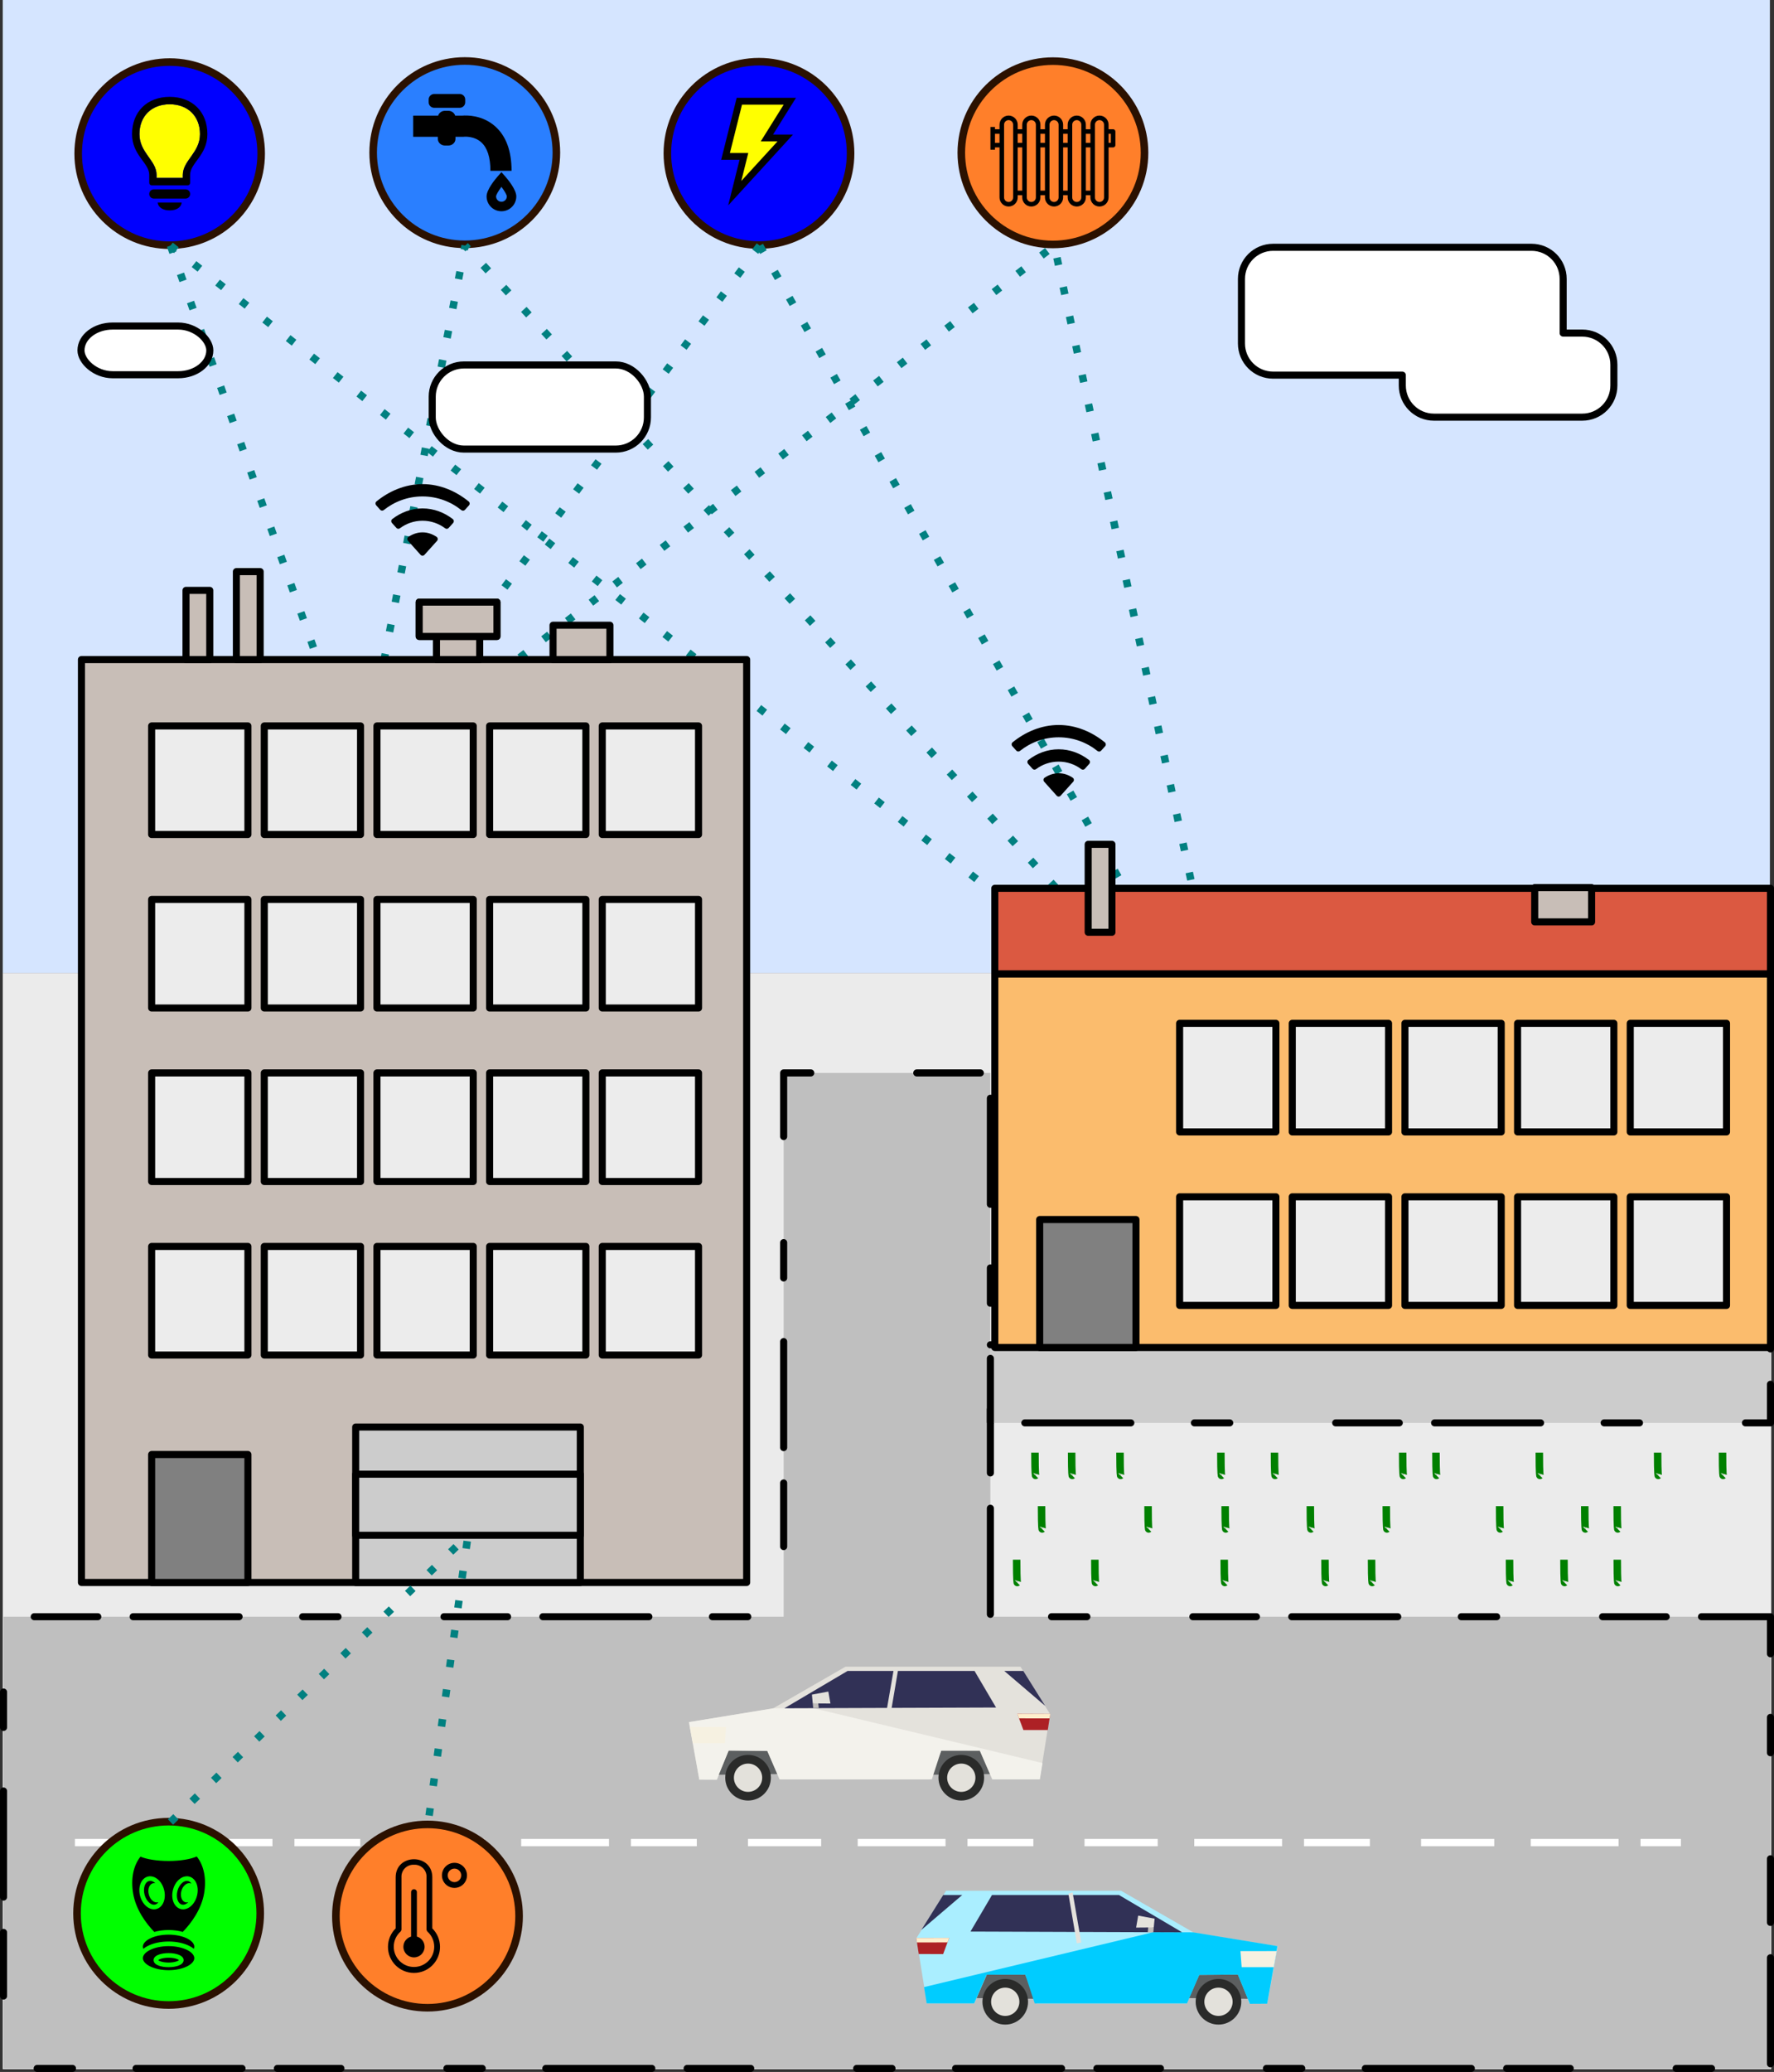 <?xml version="1.0" encoding="UTF-8" standalone="no"?>
<!-- Created with Inkscape (http://www.inkscape.org/) -->

<svg
   width="62.776mm"
   height="73.271mm"
   viewBox="0 0 62.776 73.271"
   version="1.1"
   id="svg5"
   xml:space="preserve"
   inkscape:version="1.2.2 (732a01da63, 2022-12-09)"
   sodipodi:docname="generalsmart.svg"
   xmlns:inkscape="http://www.inkscape.org/namespaces/inkscape"
   xmlns:sodipodi="http://sodipodi.sourceforge.net/DTD/sodipodi-0.dtd"
   xmlns:xlink="http://www.w3.org/1999/xlink"
   xmlns="http://www.w3.org/2000/svg"
   xmlns:svg="http://www.w3.org/2000/svg"><rect x="0" y="0" width="62.776" height="73.271" fill="#333333" stroke="none"/><sodipodi:namedview
     id="namedview7"
     pagecolor="#505050"
     bordercolor="#eeeeee"
     borderopacity="1"
     inkscape:showpageshadow="0"
     inkscape:pageopacity="0"
     inkscape:pagecheckerboard="0"
     inkscape:deskcolor="#505050"
     inkscape:document-units="mm"
     showgrid="false"
     showguides="false"
     inkscape:zoom="1.4408046"
     inkscape:cx="-60.382927"
     inkscape:cy="115.90746"
     inkscape:window-width="1920"
     inkscape:window-height="1017"
     inkscape:window-x="-8"
     inkscape:window-y="-8"
     inkscape:window-maximized="1"
     inkscape:current-layer="g52643"><sodipodi:guide
       position="289.933,893.273"
       orientation="0,-1"
       id="guide16071"
       inkscape:locked="false" /><sodipodi:guide
       position="342.038,923.356"
       orientation="0,-1"
       id="guide16582"
       inkscape:locked="false" /><sodipodi:guide
       position="49.246,939.125"
       orientation="-0.5,0.866"
       id="guide16722"
       inkscape:locked="false"
       inkscape:label=""
       inkscape:color="rgb(0,134,229)" /><sodipodi:guide
       position="240.532,-92.353"
       orientation="-0.5,0.866"
       id="guide24869"
       inkscape:locked="false"
       inkscape:label=""
       inkscape:color="rgb(0,134,229)" /></sodipodi:namedview><defs
     id="defs2"><inkscape:path-effect
   effect="clone_original"
   linkeditem="#g23055"
   method="bsplinespiro"
   allow_transforms="false"
   id="path-effect29003"
   lpeversion="1"
   is_visible="true"
   attributes=""
   css_properties="" />
	

		
	<mask
   maskUnits="userSpaceOnUse"
   id="mask53898"><rect
     style="fill:#ffffff;fill-opacity:1;stroke:none;stroke-width:1.612;stroke-linejoin:round;stroke-dasharray:none;paint-order:normal;stop-color:#000000"
     id="rect53900"
     width="18.956"
     height="12.85"
     x="175.771"
     y="223.384"
     transform="matrix(0.866,-0.499,0,1,0,0)" /></mask>



<style
   id="style14427">.cls-1{fill:none;stroke:#020202;stroke-miterlimit:10;stroke-width:1.86px;}</style><style
   id="style14474">.cls-1{fill:none;stroke:#020202;stroke-miterlimit:10;stroke-width:1.91px;}</style></defs><g
     inkscape:label="Layer 1"
     inkscape:groupmode="layer"
     id="layer1"
     transform="translate(52.628,47.915)"><g
       id="g52643"><rect
         style="opacity:1;fill:#d5e5ff;fill-opacity:1;stroke:none;stroke-width:0.29;stroke-linecap:round;stroke-linejoin:round;stroke-dasharray:none;stroke-opacity:1;paint-order:normal;stop-color:#000000"
         id="rect47891"
         width="62.534"
         height="34.419"
         x="-52.531"
         y="-47.915" /><g
         id="g18323"
         transform="matrix(0.268,0,0,0.268,-42.964,-65.857)"><circle
           style="font-variation-settings:normal;fill:#2a7fff;fill-opacity:1;stroke:#2b1100;stroke-width:1;stroke-linecap:round;stroke-linejoin:round;stroke-miterlimit:4;stroke-dasharray:none;stroke-dashoffset:0;stroke-opacity:1;paint-order:normal;stop-color:#000000"
           id="circle18317"
           cx="25.308"
           cy="87.09"
           r="12.096" /><g
           style="fill:#000000;stroke-width:12.915"
           id="g18321"
           transform="matrix(0.016,0,0,0.016,16.977,78.673)"><path
             d="m 906.895,675.529 c 0,-164.007 -45.881,-287.583 -136.353,-367.23 C 662.8,213.37 533.223,217.973 500.045,220.956 h -58.548 c -6.849,-22.867 -29.053,-39.805 -55.675,-39.805 h -29.127 c -26.622,0 -48.826,16.9 -55.749,39.805 H 95.072 V 395.422 H 298.59 v 17.307 c 0,30.009 26.107,54.461 58.106,54.461 h 29.127 c 32.073,0 58.106,-24.413 58.106,-54.461 v -17.307 h 60.572 l 4.676,0.11 5.45,-0.699 c 0.848,-0.11 82.335,-8.027 141.914,45.55 50.41,45.292 75.891,124.386 75.891,235.148 H 906.898 Z M 268.173,156.147 h 210.993 c 24.985,-0.02 45.233,-20.27 45.255,-45.253 V 87.584 C 524.401,62.599 504.151,42.351 479.168,42.329 H 268.174 c 0,0 0,0 0,0 -25.002,0 -45.27,20.257 -45.292,45.253 v 23.346 c 0.041,24.982 20.304,45.219 45.292,45.219 0,0 0,0 0,0 z m 584.557,564.01 -29.347,-33.249 -29.347,33.249 c -21.872,24.781 -93.271,110.135 -93.271,166.659 0,67.606 55.012,122.62 122.62,122.62 67.608,0 122.62,-55.012 122.62,-122.62 0,-56.523 -71.325,-141.875 -93.271,-166.659 z m -29.349,211.03 c -24.502,-0.041 -44.35,-19.903 -44.371,-44.405 0.074,-12.117 19.148,-44.889 44.371,-78.729 25.334,33.767 44.223,66.539 44.371,78.726 0,24.524 -19.847,44.407 -44.371,44.407 z"
             id="path18319"
             style="stroke-width:12.915" /></g></g><g
         style="fill:#000000"
         id="g14425"
         transform="matrix(0.074,0,0,0.074,-56.038,-44.29)"><g
           id="g16288"><circle
             style="font-variation-settings:normal;fill:#0000ff;fill-opacity:1;stroke:#2b1100;stroke-width:1;stroke-linecap:round;stroke-linejoin:round;stroke-miterlimit:4;stroke-dasharray:none;stroke-dashoffset:0;stroke-opacity:1;paint-order:normal;stop-color:#000000"
             id="circle15882"
             cx="110.352"
             cy="25.398"
             r="12.096"
             transform="matrix(3.617,0,0,3.617,-271.922,-67.441)" /><g
             id="g16281"
             transform="translate(99.24,-3.57)"><path
               style="opacity:1;fill:#ffff00;fill-opacity:1;stroke:#ffff00;stroke-width:0;stroke-dasharray:none;stroke-opacity:1;paint-order:stroke fill markers;stop-color:#000000"
               d="m 27.989,4.411 c -8.672,0 -14.462,5.695 -14.462,14.273 0,8.906 8.18,12.585 8.18,19.476 v 1.454 h 12.563 v -1.454 c 0,-6.891 8.204,-10.569 8.204,-19.476 0,-8.578 -5.813,-14.273 -14.485,-14.273 z"
               id="path16273" /><path
               d="m 19.504,43.152 h 16.969 c 0.797,0 1.289,-0.492 1.289,-1.289 v -3.75 c 0,-5.672 8.25,-9.328 8.25,-19.453 0,-10.664 -7.219,-17.789 -18.023,-17.789 -10.805,0 -18,7.125 -18,17.789 0,10.125 8.226,13.781 8.226,19.453 v 3.75 c 0,0.797 0.516,1.289 1.289,1.289 z m 2.203,-4.992 c 0,-6.891 -8.18,-10.57 -8.18,-19.477 0,-8.578 5.789,-14.274 14.461,-14.274 8.672,0 14.484,5.695 14.484,14.274 0,8.906 -8.203,12.586 -8.203,19.477 v 1.453 H 21.707 Z m -1.336,11.32 h 15.234 c 1.195,0 2.156,-0.984 2.156,-2.203 0,-1.219 -0.961,-2.203 -2.156,-2.203 H 20.371 c -1.195,0 -2.156,0.984 -2.156,2.203 0,1.219 0.961,2.203 2.156,2.203 z m 7.617,5.648 c 3.234,0 5.508,-1.477 5.742,-3.75 H 22.246 c 0.211,2.273 2.484,3.75 5.742,3.75 z"
               id="path14416" /></g></g></g><g
         id="g16179"
         transform="matrix(0.268,0,0,0.268,-41.362,-51.275)"><circle
           style="font-variation-settings:normal;fill:#0000ff;fill-opacity:1;stroke:#2b1100;stroke-width:1;stroke-linecap:round;stroke-linejoin:round;stroke-miterlimit:4;stroke-dasharray:none;stroke-dashoffset:0;stroke-opacity:1;paint-order:normal;stop-color:#000000"
           id="circle15874"
           cx="58.177"
           cy="32.772"
           r="12.096" /><polygon
           class="cls-1"
           points="17.57,9.14 7.36,20.29 9.21,12.86 5.5,12.86 8.29,1.71 18.5,1.71 13.86,9.14 "
           id="polygon14431"
           transform="matrix(0.653,0,0,0.653,50.172,24.779)"
           style="fill:#ffff00;stroke-width:1.38;stroke-dasharray:none" /></g><rect
         style="opacity:1;fill:#ebebeb;fill-opacity:1;stroke:none;stroke-width:0.194;stroke-linecap:round;stroke-linejoin:round;stroke-dasharray:none;stroke-opacity:1;paint-order:normal;stop-color:#000000"
         id="rect47739"
         width="62.582"
         height="38.762"
         x="-52.531"
         y="-13.504" /><path
         id="rect42734"
         style="opacity:1;fill:#bfbfbf;fill-opacity:1;stroke:#000000;stroke-width:0.25;stroke-linecap:round;stroke-linejoin:round;stroke-dasharray:2.25, 3.75, 1.25;stroke-dashoffset:0;stroke-opacity:1;paint-order:normal;stop-color:#000000"
         d="M -24.897,-9.973 V 9.257 h -27.606 V 25.231 H 10.023 V 9.257 H -17.582 V -9.973 Z" /><path
         style="fill:#ffffff;stroke:#ffffff;stroke-width:0.259px;stroke-linecap:butt;stroke-linejoin:miter;stroke-dasharray:2.589, 1.294, 3.107, 0.777, 2.33, 1.812;stroke-dashoffset:0;stroke-opacity:1"
         d="M -49.977,17.244 H 6.854"
         id="path49161" /><g
         id="g16292"
         transform="matrix(0.268,0,0,0.268,-85.541,8.9)"><circle
           style="font-variation-settings:normal;fill:#00ff00;fill-opacity:1;stroke:#2b1100;stroke-width:1;stroke-linecap:round;stroke-linejoin:round;stroke-miterlimit:4;stroke-dasharray:none;stroke-dashoffset:0;stroke-opacity:1;paint-order:normal;stop-color:#000000"
           id="circle15894"
           cx="145.075"
           cy="40.472"
           r="12.096" /><path
           fill="#000000"
           d="m 148.787,32.972 c -0.8,0.352 -2.154,0.59 -3.713,0.59 -1.542,0 -2.91,-0.225 -3.714,-0.571 -0.955,1.194 -1.293,2.946 -0.971,4.855 0.35,2.073 1.642,3.899 2.794,5.079 0.564,-0.161 1.204,-0.252 1.886,-0.252 0.676,0 1.312,0.089 1.872,0.248 1.157,-1.186 2.467,-3.019 2.817,-5.075 0.327,-1.92 -0.008,-3.679 -0.971,-4.874 z m -6.117,2.609 c 0.351,0.009 0.693,0.162 0.976,0.4 0.377,0.319 0.672,0.793 0.823,1.358 0.151,0.565 0.133,1.123 -0.035,1.587 -0.168,0.465 -0.502,0.849 -0.971,0.975 -0.469,0.126 -0.951,-0.04 -1.329,-0.359 -0.377,-0.319 -0.672,-0.793 -0.823,-1.358 -0.151,-0.565 -0.133,-1.124 0.035,-1.588 0.168,-0.465 0.502,-0.848 0.971,-0.974 0.117,-0.031 0.236,-0.045 0.353,-0.042 z m 4.785,0 c 0.117,-0.003 0.235,0.01 0.353,0.042 0.469,0.126 0.803,0.509 0.971,0.974 0.168,0.465 0.186,1.023 0.035,1.588 -0.151,0.565 -0.446,1.04 -0.823,1.358 -0.377,0.319 -0.86,0.484 -1.329,0.359 -0.469,-0.126 -0.803,-0.51 -0.971,-0.975 -0.168,-0.465 -0.186,-1.022 -0.035,-1.587 0.151,-0.565 0.446,-1.04 0.823,-1.358 0.283,-0.239 0.625,-0.392 0.976,-0.4 z m -4.841,0.608 c -0.047,0.002 -0.093,0.009 -0.139,0.021 -0.24,0.064 -0.438,0.265 -0.556,0.593 -0.118,0.328 -0.14,0.769 -0.018,1.224 0.122,0.454 0.361,0.826 0.628,1.05 0.266,0.225 0.537,0.3 0.777,0.235 0.163,-0.044 0.305,-0.15 0.418,-0.316 -0.018,0.007 -0.036,0.012 -0.055,0.017 -0.482,0.129 -1.024,-0.327 -1.209,-1.02 -0.186,-0.693 0.055,-1.358 0.537,-1.488 0.105,-0.028 0.213,-0.028 0.319,-0.004 -0.021,-0.019 -0.041,-0.038 -0.062,-0.056 -0.2,-0.169 -0.402,-0.253 -0.592,-0.258 -0.016,-3.91e-4 -0.031,-6.28e-4 -0.047,0 z m 4.85,0 c -0.19,0.004 -0.392,0.089 -0.592,0.258 -0.266,0.225 -0.506,0.595 -0.628,1.049 -0.122,0.454 -0.1,0.896 0.018,1.224 0.118,0.328 0.315,0.529 0.555,0.593 0.24,0.064 0.512,-0.011 0.778,-0.235 0.028,-0.024 0.057,-0.049 0.085,-0.076 -0.128,0.041 -0.26,0.047 -0.387,0.013 -0.482,-0.129 -0.722,-0.795 -0.536,-1.488 0.186,-0.693 0.726,-1.149 1.208,-1.02 0.041,0.011 0.08,0.026 0.117,0.045 -0.115,-0.18 -0.263,-0.296 -0.434,-0.341 -0.06,-0.016 -0.122,-0.023 -0.185,-0.021 z m -2.394,7.094 c -0.98,0 -1.864,0.206 -2.478,0.52 -0.614,0.314 -0.918,0.705 -0.918,1.066 0,0.093 0.02,0.188 0.06,0.282 0.171,-0.14 0.367,-0.265 0.581,-0.374 0.726,-0.371 1.691,-0.587 2.755,-0.587 1.064,0 2.03,0.216 2.755,0.587 0.213,0.109 0.41,0.234 0.58,0.373 0.04,-0.094 0.06,-0.189 0.06,-0.281 0,-0.361 -0.304,-0.752 -0.918,-1.066 -0.614,-0.314 -1.497,-0.52 -2.477,-0.52 z m 0,1.516 c -0.98,0 -1.864,0.206 -2.478,0.52 -0.614,0.314 -0.918,0.705 -0.918,1.066 0,0.361 0.304,0.752 0.918,1.066 0.614,0.314 1.498,0.521 2.478,0.521 0.98,-7e-5 1.863,-0.207 2.477,-0.521 0.614,-0.314 0.918,-0.705 0.918,-1.066 0,-0.361 -0.304,-0.752 -0.918,-1.066 -0.614,-0.314 -1.497,-0.52 -2.477,-0.52 z m 0,0.919 c 0.496,0 0.944,0.071 1.296,0.202 0.176,0.065 0.33,0.144 0.456,0.255 0.127,0.111 0.236,0.274 0.236,0.472 0,0.197 -0.11,0.361 -0.236,0.472 -0.127,0.111 -0.28,0.189 -0.456,0.255 -0.352,0.13 -0.8,0.202 -1.296,0.202 -0.495,0 -0.945,-0.071 -1.297,-0.202 -0.176,-0.065 -0.329,-0.144 -0.455,-0.255 -0.127,-0.111 -0.236,-0.274 -0.236,-0.472 0,-0.197 0.11,-0.361 0.236,-0.472 0.127,-0.111 0.279,-0.19 0.455,-0.255 0.352,-0.13 0.801,-0.202 1.297,-0.202 z m 0,0.609 c -0.435,0 -0.828,0.069 -1.085,0.164 -0.129,0.048 -0.222,0.103 -0.266,0.142 -0.01,0.008 -0.009,0.008 -0.013,0.013 0.004,0.005 0.004,0.005 0.013,0.013 0.044,0.038 0.137,0.095 0.266,0.143 0.257,0.095 0.651,0.163 1.085,0.163 0.435,0 0.828,-0.068 1.085,-0.163 0.129,-0.048 0.222,-0.104 0.266,-0.143 0.009,-0.008 0.008,-0.008 0.013,-0.013 -0.004,-0.005 -0.004,-0.005 -0.013,-0.013 -0.044,-0.038 -0.137,-0.094 -0.266,-0.142 -0.257,-0.095 -0.651,-0.164 -1.085,-0.164 z"
           id="path14381"
           style="stroke-width:0.033" /></g><g
         id="g15880"
         transform="matrix(0.268,0,0,0.268,-44.993,-62.884)"><circle
           style="font-variation-settings:normal;fill:#ff7f2a;fill-opacity:1;stroke:#2b1100;stroke-width:1;stroke-linecap:round;stroke-linejoin:round;stroke-miterlimit:4;stroke-dasharray:none;stroke-dashoffset:0;stroke-opacity:1;paint-order:normal;stop-color:#000000"
           id="path41511"
           cx="110.538"
           cy="76.015"
           r="12.096" /><g
           style="fill:#000000"
           id="g14414"
           transform="matrix(0.3,0,0,0.3,102.288,68.856)"><g
             id="g14405">
	<path
   d="M 54,13.5 H 52 V 11.498 C 52,9.294 50.206,7.5 48,7.5 c -2.206,0 -4,1.794 -4,3.998 V 13.5 H 42 V 11.498 C 42,9.294 40.206,7.5 38,7.5 c -2.206,0 -4,1.794 -4,3.998 V 13.5 H 32 V 11.498 C 32,9.294 30.206,7.5 28,7.5 c -2.206,0 -4,1.794 -4,3.998 V 13.5 H 22 V 11.498 C 22,9.294 20.206,7.5 18,7.5 c -2.206,0 -4,1.794 -4,3.998 V 13.5 H 12 V 11.498 C 12,9.294 10.206,7.5 8,7.5 5.794,7.5 4,9.294 4,11.498 V 13.5 H 2 v -1 H 0 v 2 6 2 h 2 v -1 h 2 v 22.002 c 0,2.204 1.794,3.998 4,3.998 2.206,0 4,-1.794 4,-3.998 V 42.5 h 2 v 1.002 c 0,2.204 1.794,3.998 4,3.998 2.206,0 4,-1.794 4,-3.998 V 42.5 h 2 v 1.002 c 0,2.204 1.794,3.998 4,3.998 2.206,0 4,-1.794 4,-3.998 V 42.5 h 2 v 1.002 c 0,2.204 1.794,3.998 4,3.998 2.206,0 4,-1.794 4,-3.998 V 42.5 h 2 v 1.002 c 0,2.204 1.794,3.998 4,3.998 2.206,0 4,-1.794 4,-3.998 V 21.5 h 2 c 0.553,0 1,-0.447 1,-1 v -6 c 0,-0.553 -0.447,-1 -1,-1 z m -10,2 v 4 h -2 v -4 z m -10,0 v 4 h -2 v -4 z m -10,0 v 4 h -2 v -4 z m -10,0 v 4 h -2 v -4 z m -12,4 v -4 h 2 v 4 z m 8,24.002 C 10,44.604 9.102,45.5 8,45.5 6.898,45.5 6,44.604 6,43.502 V 20.5 14.5 11.498 C 6,10.396 6.898,9.5 8,9.5 c 1.102,0 2,0.896 2,1.998 v 3.002 6 20 2 z M 12,40.5 v -19 h 2 v 19 z m 8,3.002 c 0,1.102 -0.897,1.998 -2,1.998 -1.103,0 -2,-0.896 -2,-1.998 V 20.5 14.5 11.498 C 16,10.396 16.897,9.5 18,9.5 c 1.103,0 2,0.896 2,1.998 v 3.002 6 z M 22,40.5 v -19 h 2 v 19 z m 8,3.002 c 0,1.102 -0.897,1.998 -2,1.998 -1.103,0 -2,-0.896 -2,-1.998 v -1.002 -2 -20 -6 -3.002 C 26,10.396 26.897,9.5 28,9.5 c 1.103,0 2,0.896 2,1.998 v 3.002 6 20 2 z M 32,40.5 v -19 h 2 v 19 z m 8,3.002 c 0,1.102 -0.897,1.998 -2,1.998 -1.103,0 -2,-0.896 -2,-1.998 V 20.5 14.5 11.498 C 36,10.396 36.897,9.5 38,9.5 c 1.103,0 2,0.896 2,1.998 v 3.002 6 20 2 z M 42,40.5 v -19 h 2 v 19 z m 8,3.002 c 0,1.102 -0.897,1.998 -2,1.998 -1.103,0 -2,-0.896 -2,-1.998 V 20.5 14.5 11.498 C 46,10.396 46.897,9.5 48,9.5 c 1.103,0 2,0.896 2,1.998 v 3.002 6 z M 53,19.5 h -1 v -4 h 1 z"
   id="path14403" />
</g></g></g><rect
         style="opacity:1;fill:#c8beb7;fill-opacity:1;stroke:#000000;stroke-width:0.25;stroke-linecap:round;stroke-linejoin:round;stroke-dasharray:none;stroke-opacity:1;paint-order:normal;stop-color:#000000"
         id="rect45105"
         width="2.751"
         height="1.213"
         x="-37.794"
         y="-26.622" /><rect
         style="opacity:1;fill:#ececec;fill-opacity:1;stroke:#000000;stroke-width:0.25;stroke-linecap:round;stroke-linejoin:round;stroke-dasharray:none;stroke-opacity:1;paint-order:normal;stop-color:#000000"
         id="rect45121"
         width="3.407"
         height="3.84"
         x="-47.262"
         y="-22.244" /><rect
         style="opacity:1;fill:#ececec;fill-opacity:1;stroke:#000000;stroke-width:0.25;stroke-linecap:round;stroke-linejoin:round;stroke-dasharray:none;stroke-opacity:1;paint-order:normal;stop-color:#000000"
         id="rect45123"
         width="3.407"
         height="3.84"
         x="-43.276"
         y="-22.244" /><rect
         style="opacity:1;fill:#ececec;fill-opacity:1;stroke:#000000;stroke-width:0.25;stroke-linecap:round;stroke-linejoin:round;stroke-dasharray:none;stroke-opacity:1;paint-order:normal;stop-color:#000000"
         id="rect45125"
         width="3.407"
         height="3.84"
         x="-39.289"
         y="-22.244" /><rect
         style="opacity:1;fill:#ececec;fill-opacity:1;stroke:#000000;stroke-width:0.25;stroke-linecap:round;stroke-linejoin:round;stroke-dasharray:none;stroke-opacity:1;paint-order:normal;stop-color:#000000"
         id="rect45127"
         width="3.407"
         height="3.84"
         x="-35.303"
         y="-22.244" /><path
         style="fill:none;stroke:#008080;stroke-width:0.265px;stroke-linecap:butt;stroke-linejoin:miter;stroke-opacity:1;stroke-dasharray:0.265,0.794;stroke-dashoffset:0"
         d="m -46.595,-39.23 6.726,18.906 3.699,-18.906"
         id="path47996" /><rect
         style="opacity:1;fill:#ececec;fill-opacity:1;stroke:#000000;stroke-width:0.25;stroke-linecap:round;stroke-linejoin:round;stroke-dasharray:none;stroke-opacity:1;paint-order:normal;stop-color:#000000"
         id="rect45129"
         width="3.407"
         height="3.84"
         x="-31.316"
         y="-22.244" /><path
         style="fill:none;stroke:#008080;stroke-width:0.265px;stroke-linecap:butt;stroke-linejoin:miter;stroke-opacity:1;stroke-dasharray:0.265,0.794;stroke-dashoffset:0"
         d="m -25.744,-39.23 -14.125,18.906 24.551,-18.906"
         id="path47998" /><path
         style="fill:none;stroke:#008080;stroke-width:0.265px;stroke-linecap:butt;stroke-linejoin:miter;stroke-opacity:1;stroke-dasharray:0.265,0.794;stroke-dashoffset:0"
         d="M -46.595,-39.23 -8.951,-9.665 -36.169,-39.23"
         id="path47996-7"
         sodipodi:nodetypes="ccc" /><path
         style="fill:none;stroke:#008080;stroke-width:0.265px;stroke-linecap:butt;stroke-linejoin:miter;stroke-opacity:1;stroke-dasharray:0.265,0.794;stroke-dashoffset:0"
         d="M -25.744,-39.23 -8.951,-9.665 -15.318,-39.23"
         id="path47998-9"
         sodipodi:nodetypes="ccc" /><g
         id="g48072"><g
           id="g48035"><rect
             style="opacity:1;fill:#c8beb7;fill-opacity:1;stroke:#000000;stroke-width:0.25;stroke-linecap:round;stroke-linejoin:round;stroke-dasharray:none;stroke-opacity:1;paint-order:normal;stop-color:#000000"
             id="rect45045"
             width="23.54"
             height="32.637"
             x="-49.746"
             y="-24.591" /><rect
             style="opacity:1;fill:#c8beb7;fill-opacity:1;stroke:#000000;stroke-width:0.25;stroke-linecap:round;stroke-linejoin:round;stroke-dasharray:none;stroke-opacity:1;paint-order:normal;stop-color:#000000"
             id="rect45047"
             width="0.841"
             height="2.447"
             x="-46.046"
             y="-27.038" /><rect
             style="opacity:1;fill:#c8beb7;fill-opacity:1;stroke:#000000;stroke-width:0.25;stroke-linecap:round;stroke-linejoin:round;stroke-dasharray:none;stroke-opacity:1;paint-order:normal;stop-color:#000000"
             id="rect45109"
             width="0.841"
             height="3.109"
             x="-44.263"
             y="-27.701" /><rect
             style="opacity:1;fill:#c8beb7;fill-opacity:1;stroke:#000000;stroke-width:0.25;stroke-linecap:round;stroke-linejoin:round;stroke-dasharray:none;stroke-opacity:1;paint-order:normal;stop-color:#000000"
             id="rect45051"
             width="1.529"
             height="0.817"
             x="-37.183"
             y="-25.409" /><rect
             style="opacity:1;fill:#c8beb7;fill-opacity:1;stroke:#000000;stroke-width:0.25;stroke-linecap:round;stroke-linejoin:round;stroke-dasharray:none;stroke-opacity:1;paint-order:normal;stop-color:#000000"
             id="rect45107"
             width="2.751"
             height="1.213"
             x="-37.794"
             y="-26.622" /><rect
             style="opacity:1;fill:#c8beb7;fill-opacity:1;stroke:#000000;stroke-width:0.25;stroke-linecap:round;stroke-linejoin:round;stroke-dasharray:none;stroke-opacity:1;paint-order:normal;stop-color:#000000"
             id="rect45111"
             width="2.013"
             height="1.213"
             x="-33.058"
             y="-25.805" /></g><g
           id="g48027"><g
             id="g46057"
             inkscape:tile-cx="-47.609393"
             inkscape:tile-cy="-27.866336"
             inkscape:tile-w="19.602983"
             inkscape:tile-h="4.0903804"
             inkscape:tile-x0="-57.410884"
             inkscape:tile-y0="-29.911526"
             transform="translate(0,7.806)"><rect
               style="opacity:1;fill:#ececec;fill-opacity:1;stroke:#000000;stroke-width:0.25;stroke-linecap:round;stroke-linejoin:round;stroke-dasharray:none;stroke-opacity:1;paint-order:normal;stop-color:#000000"
               id="rect46047"
               width="3.407"
               height="3.84"
               x="-47.262"
               y="-30.05" /><rect
               style="opacity:1;fill:#ececec;fill-opacity:1;stroke:#000000;stroke-width:0.25;stroke-linecap:round;stroke-linejoin:round;stroke-dasharray:none;stroke-opacity:1;paint-order:normal;stop-color:#000000"
               id="rect46049"
               width="3.407"
               height="3.84"
               x="-43.276"
               y="-30.05" /><rect
               style="opacity:1;fill:#ececec;fill-opacity:1;stroke:#000000;stroke-width:0.25;stroke-linecap:round;stroke-linejoin:round;stroke-dasharray:none;stroke-opacity:1;paint-order:normal;stop-color:#000000"
               id="rect46051"
               width="3.407"
               height="3.84"
               x="-39.289"
               y="-30.05" /><rect
               style="opacity:1;fill:#ececec;fill-opacity:1;stroke:#000000;stroke-width:0.25;stroke-linecap:round;stroke-linejoin:round;stroke-dasharray:none;stroke-opacity:1;paint-order:normal;stop-color:#000000"
               id="rect46053"
               width="3.407"
               height="3.84"
               x="-35.303"
               y="-30.05" /><rect
               style="opacity:1;fill:#ececec;fill-opacity:1;stroke:#000000;stroke-width:0.25;stroke-linecap:round;stroke-linejoin:round;stroke-dasharray:none;stroke-opacity:1;paint-order:normal;stop-color:#000000"
               id="rect46055"
               width="3.407"
               height="3.84"
               x="-31.316"
               y="-30.05" /></g><g
             id="g46069"
             inkscape:tile-x0="-57.410884"
             inkscape:tile-y0="-29.911526"
             transform="translate(0,13.941)"><rect
               style="opacity:1;fill:#ececec;fill-opacity:1;stroke:#000000;stroke-width:0.25;stroke-linecap:round;stroke-linejoin:round;stroke-dasharray:none;stroke-opacity:1;paint-order:normal;stop-color:#000000"
               id="rect46059"
               width="3.407"
               height="3.84"
               x="-47.262"
               y="-30.05" /><rect
               style="opacity:1;fill:#ececec;fill-opacity:1;stroke:#000000;stroke-width:0.25;stroke-linecap:round;stroke-linejoin:round;stroke-dasharray:none;stroke-opacity:1;paint-order:normal;stop-color:#000000"
               id="rect46061"
               width="3.407"
               height="3.84"
               x="-43.276"
               y="-30.05" /><rect
               style="opacity:1;fill:#ececec;fill-opacity:1;stroke:#000000;stroke-width:0.25;stroke-linecap:round;stroke-linejoin:round;stroke-dasharray:none;stroke-opacity:1;paint-order:normal;stop-color:#000000"
               id="rect46063"
               width="3.407"
               height="3.84"
               x="-39.289"
               y="-30.05" /><rect
               style="opacity:1;fill:#ececec;fill-opacity:1;stroke:#000000;stroke-width:0.25;stroke-linecap:round;stroke-linejoin:round;stroke-dasharray:none;stroke-opacity:1;paint-order:normal;stop-color:#000000"
               id="rect46065"
               width="3.407"
               height="3.84"
               x="-35.303"
               y="-30.05" /><rect
               style="opacity:1;fill:#ececec;fill-opacity:1;stroke:#000000;stroke-width:0.25;stroke-linecap:round;stroke-linejoin:round;stroke-dasharray:none;stroke-opacity:1;paint-order:normal;stop-color:#000000"
               id="rect46067"
               width="3.407"
               height="3.84"
               x="-31.316"
               y="-30.05" /></g><g
             id="use45174"
             inkscape:tile-x0="-57.410884"
             inkscape:tile-y0="-29.911526"
             transform="translate(0,20.077)"><rect
               style="opacity:1;fill:#ececec;fill-opacity:1;stroke:#000000;stroke-width:0.25;stroke-linecap:round;stroke-linejoin:round;stroke-dasharray:none;stroke-opacity:1;paint-order:normal;stop-color:#000000"
               id="rect45265"
               width="3.407"
               height="3.84"
               x="-47.262"
               y="-30.05" /><rect
               style="opacity:1;fill:#ececec;fill-opacity:1;stroke:#000000;stroke-width:0.25;stroke-linecap:round;stroke-linejoin:round;stroke-dasharray:none;stroke-opacity:1;paint-order:normal;stop-color:#000000"
               id="rect45267"
               width="3.407"
               height="3.84"
               x="-43.276"
               y="-30.05" /><rect
               style="opacity:1;fill:#ececec;fill-opacity:1;stroke:#000000;stroke-width:0.25;stroke-linecap:round;stroke-linejoin:round;stroke-dasharray:none;stroke-opacity:1;paint-order:normal;stop-color:#000000"
               id="rect45269"
               width="3.407"
               height="3.84"
               x="-39.289"
               y="-30.05" /><rect
               style="opacity:1;fill:#ececec;fill-opacity:1;stroke:#000000;stroke-width:0.25;stroke-linecap:round;stroke-linejoin:round;stroke-dasharray:none;stroke-opacity:1;paint-order:normal;stop-color:#000000"
               id="rect45271"
               width="3.407"
               height="3.84"
               x="-35.303"
               y="-30.05" /><rect
               style="opacity:1;fill:#ececec;fill-opacity:1;stroke:#000000;stroke-width:0.25;stroke-linecap:round;stroke-linejoin:round;stroke-dasharray:none;stroke-opacity:1;paint-order:normal;stop-color:#000000"
               id="rect45273"
               width="3.407"
               height="3.84"
               x="-31.316"
               y="-30.05" /></g><g
             id="use45176"
             inkscape:tile-x0="-57.410884"
             inkscape:tile-y0="-29.911526"
             transform="translate(0,26.213)"><rect
               style="opacity:1;fill:#ececec;fill-opacity:1;stroke:#000000;stroke-width:0.25;stroke-linecap:round;stroke-linejoin:round;stroke-dasharray:none;stroke-opacity:1;paint-order:normal;stop-color:#000000"
               id="rect45277"
               width="3.407"
               height="3.84"
               x="-47.262"
               y="-30.05" /><rect
               style="opacity:1;fill:#ececec;fill-opacity:1;stroke:#000000;stroke-width:0.25;stroke-linecap:round;stroke-linejoin:round;stroke-dasharray:none;stroke-opacity:1;paint-order:normal;stop-color:#000000"
               id="rect45279"
               width="3.407"
               height="3.84"
               x="-43.276"
               y="-30.05" /><rect
               style="opacity:1;fill:#ececec;fill-opacity:1;stroke:#000000;stroke-width:0.25;stroke-linecap:round;stroke-linejoin:round;stroke-dasharray:none;stroke-opacity:1;paint-order:normal;stop-color:#000000"
               id="rect45281"
               width="3.407"
               height="3.84"
               x="-39.289"
               y="-30.05" /><rect
               style="opacity:1;fill:#ececec;fill-opacity:1;stroke:#000000;stroke-width:0.25;stroke-linecap:round;stroke-linejoin:round;stroke-dasharray:none;stroke-opacity:1;paint-order:normal;stop-color:#000000"
               id="rect45283"
               width="3.407"
               height="3.84"
               x="-35.303"
               y="-30.05" /><rect
               style="opacity:1;fill:#ececec;fill-opacity:1;stroke:#000000;stroke-width:0.25;stroke-linecap:round;stroke-linejoin:round;stroke-dasharray:none;stroke-opacity:1;paint-order:normal;stop-color:#000000"
               id="rect45285"
               width="3.407"
               height="3.84"
               x="-31.316"
               y="-30.05" /></g><rect
             style="fill:#808080;fill-opacity:1;stroke:#000000;stroke-width:0.25;stroke-linecap:round;stroke-linejoin:round;stroke-dasharray:none;stroke-opacity:1;paint-order:normal;stop-color:#000000"
             id="rect46071"
             width="3.407"
             height="4.525"
             x="-47.262"
             y="3.521" /><rect
             style="fill:#cccccc;fill-opacity:1;stroke:#000000;stroke-width:0.25;stroke-linecap:round;stroke-linejoin:round;stroke-dasharray:none;stroke-opacity:1;paint-order:normal;stop-color:#000000"
             id="rect45304"
             width="7.948"
             height="5.497"
             x="-40.041"
             y="2.549" /><rect
             style="fill:#cccccc;fill-opacity:1;stroke:#000000;stroke-width:0.25;stroke-linecap:round;stroke-linejoin:round;stroke-dasharray:none;stroke-opacity:1;paint-order:normal;stop-color:#000000"
             id="rect45113"
             width="7.948"
             height="2.161"
             x="-40.041"
             y="4.217" /></g></g><g
         id="g53081"
         transform="matrix(1.057,0,0,1.057,-285.804,-67.361)"
         style="fill:#000000"><path
           d="m 234.748,35.006 c 0.492,0 0.943,0.172 1.299,0.458 0.036,0.029 0.089,0.026 0.12,-0.009 l 0.136,-0.151 c 0.034,-0.037 0.03,-0.096 -0.009,-0.128 -0.423,-0.345 -0.96,-0.582 -1.546,-0.582 -0.586,0 -1.122,0.236 -1.544,0.58 -0.039,0.032 -0.042,0.091 -0.009,0.128 l 0.135,0.151 c 0.032,0.035 0.084,0.038 0.12,0.009 0.356,-0.284 0.806,-0.456 1.297,-0.456 z"
           id="path53075"
           style="clip-rule:evenodd;fill:#000000;fill-rule:evenodd;stroke-width:0.331;stroke-linejoin:round;stroke-miterlimit:2" /><path
           d="m 234.748,35.819 c 0.283,0 0.545,0.094 0.755,0.252 0.037,0.028 0.088,0.025 0.119,-0.01 l 0.15,-0.167 c 0.034,-0.038 0.03,-0.097 -0.01,-0.129 -0.281,-0.218 -0.633,-0.358 -1.015,-0.358 -0.382,0 -0.733,0.139 -1.014,0.357 -0.04,0.031 -0.044,0.091 -0.01,0.129 l 0.15,0.167 c 0.031,0.035 0.082,0.038 0.119,0.01 0.21,-0.157 0.472,-0.251 0.755,-0.251 z"
           id="path53077"
           style="clip-rule:evenodd;fill:#000000;fill-rule:evenodd;stroke-width:0.331;stroke-linejoin:round;stroke-miterlimit:2" /><path
           d="m 235.234,36.492 c 0.036,-0.04 0.028,-0.104 -0.017,-0.134 -0.135,-0.091 -0.296,-0.15 -0.47,-0.15 -0.173,0 -0.334,0.059 -0.469,0.149 -0.045,0.03 -0.053,0.093 -0.017,0.134 l 0.421,0.469 c 0.035,0.039 0.095,0.039 0.13,0 z"
           id="path53079"
           style="clip-rule:evenodd;fill:#000000;fill-rule:evenodd;stroke-width:0.331;stroke-linejoin:round;stroke-miterlimit:2" /></g><g
         id="g49150"
         transform="matrix(1.057,0,0,1.057,-263.293,-58.843)"
         style="fill:#000000"><path
           d="m 234.748,35.006 c 0.492,0 0.943,0.172 1.299,0.458 0.036,0.029 0.089,0.026 0.12,-0.009 l 0.136,-0.151 c 0.034,-0.037 0.03,-0.096 -0.009,-0.128 -0.423,-0.345 -0.96,-0.582 -1.546,-0.582 -0.586,0 -1.122,0.236 -1.544,0.58 -0.039,0.032 -0.042,0.091 -0.009,0.128 l 0.135,0.151 c 0.032,0.035 0.084,0.038 0.12,0.009 0.356,-0.284 0.806,-0.456 1.297,-0.456 z"
           id="path49144"
           style="clip-rule:evenodd;fill:#000000;fill-rule:evenodd;stroke-width:0.331;stroke-linejoin:round;stroke-miterlimit:2" /><path
           d="m 234.748,35.819 c 0.283,0 0.545,0.094 0.755,0.252 0.037,0.028 0.088,0.025 0.119,-0.01 l 0.15,-0.167 c 0.034,-0.038 0.03,-0.097 -0.01,-0.129 -0.281,-0.218 -0.633,-0.358 -1.015,-0.358 -0.382,0 -0.733,0.139 -1.014,0.357 -0.04,0.031 -0.044,0.091 -0.01,0.129 l 0.15,0.167 c 0.031,0.035 0.082,0.038 0.119,0.01 0.21,-0.157 0.472,-0.251 0.755,-0.251 z"
           id="path49146"
           style="clip-rule:evenodd;fill:#000000;fill-rule:evenodd;stroke-width:0.331;stroke-linejoin:round;stroke-miterlimit:2" /><path
           d="m 235.234,36.492 c 0.036,-0.04 0.028,-0.104 -0.017,-0.134 -0.135,-0.091 -0.296,-0.15 -0.47,-0.15 -0.173,0 -0.334,0.059 -0.469,0.149 -0.045,0.03 -0.053,0.093 -0.017,0.134 l 0.421,0.469 c 0.035,0.039 0.095,0.039 0.13,0 z"
           id="path49148"
           style="clip-rule:evenodd;fill:#000000;fill-rule:evenodd;stroke-width:0.331;stroke-linejoin:round;stroke-miterlimit:2" /></g><rect
         style="opacity:1;fill:#ffffff;fill-opacity:1;stroke:#000000;stroke-width:0.25;stroke-linecap:round;stroke-linejoin:round;stroke-dasharray:none;stroke-opacity:1;paint-order:normal;stop-color:#000000"
         id="rect47893"
         width="4.559"
         height="1.722"
         x="-49.762"
         y="-36.385"
         ry="1.121"
         rx="1.121" /><rect
         style="opacity:1;fill:#ffffff;fill-opacity:1;stroke:#000000;stroke-width:0.25;stroke-linecap:round;stroke-linejoin:round;stroke-dasharray:none;stroke-opacity:1;paint-order:normal;stop-color:#000000"
         id="rect47895"
         width="7.615"
         height="2.975"
         x="-37.333"
         y="-35.009"
         ry="1.121"
         rx="1.121" /><path
         id="rect47897"
         style="opacity:1;fill:#ffffff;fill-opacity:1;stroke:#000000;stroke-width:0.25;stroke-linecap:round;stroke-linejoin:round;stroke-dasharray:none;stroke-opacity:1;paint-order:normal;stop-color:#000000"
         d="m -7.576,-39.17 c -0.621,0 -1.121,0.5 -1.121,1.12 v 2.28 c 0,0.621 0.5,1.121 1.121,1.121 h 4.571 v 0.366 c 0,0.621 0.5,1.12 1.12,1.12 h 5.247 c 0.621,0 1.12,-0.5 1.12,-1.12 v -0.733 c 0,-0.621 -0.5,-1.12 -1.12,-1.12 H 2.687 v -1.914 c 0,-0.621 -0.5,-1.12 -1.121,-1.12 z" /><rect
         style="opacity:1;fill:#cccccc;fill-opacity:1;stroke:#000000;stroke-width:0.25;stroke-linecap:round;stroke-linejoin:round;stroke-dasharray:2.25, 3.75, 1.25;stroke-dashoffset:0;stroke-opacity:1;paint-order:normal;stop-color:#000000"
         id="rect46125"
         width="27.605"
         height="2.76"
         x="-17.582"
         y="-0.358" /><g
         id="g52689"><g
           id="g52668"><rect
             style="opacity:1;fill:#fbbc6d;fill-opacity:1;stroke:#000000;stroke-width:0.25;stroke-linecap:round;stroke-linejoin:round;stroke-dasharray:none;stroke-opacity:1;paint-order:normal;stop-color:#000000"
             id="rect44305"
             width="27.448"
             height="13.212"
             x="-17.425"
             y="-13.476" /><rect
             style="opacity:1;fill:#db5941;fill-opacity:1;stroke:#000000;stroke-width:0.25;stroke-linecap:round;stroke-linejoin:round;stroke-dasharray:none;stroke-opacity:1;paint-order:normal;stop-color:#000000"
             id="rect42310"
             width="27.448"
             height="3.025"
             x="-17.425"
             y="-16.502" /><rect
             style="opacity:1;fill:#c8beb7;fill-opacity:1;stroke:#000000;stroke-width:0.25;stroke-linecap:round;stroke-linejoin:round;stroke-dasharray:none;stroke-opacity:1;paint-order:normal;stop-color:#000000"
             id="rect42732"
             width="2.013"
             height="1.213"
             x="1.68"
             y="-16.527" /><rect
             style="opacity:1;fill:#c8beb7;fill-opacity:1;stroke:#000000;stroke-width:0.25;stroke-linecap:round;stroke-linejoin:round;stroke-dasharray:none;stroke-opacity:1;paint-order:normal;stop-color:#000000"
             id="rect45049"
             width="0.841"
             height="3.109"
             x="-14.121"
             y="-18.056" /></g><g
           id="g52662"><g
             id="g45190"
             inkscape:tile-cx="-47.609393"
             inkscape:tile-cy="-27.866336"
             inkscape:tile-w="19.602983"
             inkscape:tile-h="4.0903804"
             inkscape:tile-x0="-57.410884"
             inkscape:tile-y0="-29.911526"
             transform="translate(36.377,18.323)"><rect
               style="opacity:1;fill:#ececec;fill-opacity:1;stroke:#000000;stroke-width:0.25;stroke-linecap:round;stroke-linejoin:round;stroke-dasharray:none;stroke-opacity:1;paint-order:normal;stop-color:#000000"
               id="rect45180"
               width="3.407"
               height="3.84"
               x="-47.262"
               y="-30.05" /><rect
               style="opacity:1;fill:#ececec;fill-opacity:1;stroke:#000000;stroke-width:0.25;stroke-linecap:round;stroke-linejoin:round;stroke-dasharray:none;stroke-opacity:1;paint-order:normal;stop-color:#000000"
               id="rect45182"
               width="3.407"
               height="3.84"
               x="-43.276"
               y="-30.05" /><rect
               style="opacity:1;fill:#ececec;fill-opacity:1;stroke:#000000;stroke-width:0.25;stroke-linecap:round;stroke-linejoin:round;stroke-dasharray:none;stroke-opacity:1;paint-order:normal;stop-color:#000000"
               id="rect45184"
               width="3.407"
               height="3.84"
               x="-39.289"
               y="-30.05" /><rect
               style="opacity:1;fill:#ececec;fill-opacity:1;stroke:#000000;stroke-width:0.25;stroke-linecap:round;stroke-linejoin:round;stroke-dasharray:none;stroke-opacity:1;paint-order:normal;stop-color:#000000"
               id="rect45186"
               width="3.407"
               height="3.84"
               x="-35.303"
               y="-30.05" /><rect
               style="opacity:1;fill:#ececec;fill-opacity:1;stroke:#000000;stroke-width:0.25;stroke-linecap:round;stroke-linejoin:round;stroke-dasharray:none;stroke-opacity:1;paint-order:normal;stop-color:#000000"
               id="rect45188"
               width="3.407"
               height="3.84"
               x="-31.316"
               y="-30.05" /></g><g
             id="use45172"
             inkscape:tile-x0="-57.410884"
             inkscape:tile-y0="-29.911526"
             transform="translate(36.377,24.458)"><rect
               style="opacity:1;fill:#ececec;fill-opacity:1;stroke:#000000;stroke-width:0.25;stroke-linecap:round;stroke-linejoin:round;stroke-dasharray:none;stroke-opacity:1;paint-order:normal;stop-color:#000000"
               id="rect45253"
               width="3.407"
               height="3.84"
               x="-47.262"
               y="-30.05" /><rect
               style="opacity:1;fill:#ececec;fill-opacity:1;stroke:#000000;stroke-width:0.25;stroke-linecap:round;stroke-linejoin:round;stroke-dasharray:none;stroke-opacity:1;paint-order:normal;stop-color:#000000"
               id="rect45255"
               width="3.407"
               height="3.84"
               x="-43.276"
               y="-30.05" /><rect
               style="opacity:1;fill:#ececec;fill-opacity:1;stroke:#000000;stroke-width:0.25;stroke-linecap:round;stroke-linejoin:round;stroke-dasharray:none;stroke-opacity:1;paint-order:normal;stop-color:#000000"
               id="rect45257"
               width="3.407"
               height="3.84"
               x="-39.289"
               y="-30.05" /><rect
               style="opacity:1;fill:#ececec;fill-opacity:1;stroke:#000000;stroke-width:0.25;stroke-linecap:round;stroke-linejoin:round;stroke-dasharray:none;stroke-opacity:1;paint-order:normal;stop-color:#000000"
               id="rect45259"
               width="3.407"
               height="3.84"
               x="-35.303"
               y="-30.05" /><rect
               style="opacity:1;fill:#ececec;fill-opacity:1;stroke:#000000;stroke-width:0.25;stroke-linecap:round;stroke-linejoin:round;stroke-dasharray:none;stroke-opacity:1;paint-order:normal;stop-color:#000000"
               id="rect45261"
               width="3.407"
               height="3.84"
               x="-31.316"
               y="-30.05" /></g><rect
             style="fill:#808080;fill-opacity:1;stroke:#000000;stroke-width:0.25;stroke-linecap:round;stroke-linejoin:round;stroke-dasharray:none;stroke-opacity:1;paint-order:normal;stop-color:#000000"
             id="rect45302"
             width="3.407"
             height="4.525"
             x="-15.837"
             y="-4.789" /></g></g><path
         style="fill:#008000;stroke:#008000;stroke-width:0.265px;stroke-linecap:butt;stroke-linejoin:miter;stroke-opacity:1"
         d="m -16.004,3.454 c 0,0.84 0.025,0.815 0.025,0.815"
         id="path46127"
         inkscape:tile-cx="-26.015023"
         inkscape:tile-cy="4.1257723"
         inkscape:tile-w="0.2830608"
         inkscape:tile-h="0.94667528"
         inkscape:tile-x0="-26.16005"
         inkscape:tile-y0="3.718251" /><use
         x="0"
         y="0"
         inkscape:tiled-clone-of="#path46127"
         xlink:href="#path46127"
         transform="translate(1.298)"
         id="use47689" /><use
         x="0"
         y="0"
         inkscape:tiled-clone-of="#path46127"
         xlink:href="#path46127"
         transform="translate(0.233,1.893)"
         id="use47691" /><use
         x="0"
         y="0"
         inkscape:tiled-clone-of="#path46127"
         xlink:href="#path46127"
         transform="translate(-0.648,3.787)"
         id="use47693" /><use
         x="0"
         y="0"
         inkscape:tiled-clone-of="#path46127"
         xlink:href="#path46127"
         transform="translate(3.009)"
         id="use47695" /><use
         x="0"
         y="0"
         inkscape:tiled-clone-of="#path46127"
         xlink:href="#path46127"
         transform="translate(4.002,1.893)"
         id="use47697" /><use
         x="0"
         y="0"
         inkscape:tiled-clone-of="#path46127"
         xlink:href="#path46127"
         transform="translate(2.119,3.787)"
         id="use47699" /><use
         x="0"
         y="0"
         inkscape:tiled-clone-of="#path46127"
         xlink:href="#path46127"
         transform="translate(6.578)"
         id="use47701" /><use
         x="0"
         y="0"
         inkscape:tiled-clone-of="#path46127"
         xlink:href="#path46127"
         transform="translate(6.73,1.893)"
         id="use47703" /><use
         x="0"
         y="0"
         inkscape:tiled-clone-of="#path46127"
         xlink:href="#path46127"
         transform="translate(6.697,3.787)"
         id="use47705" /><use
         x="0"
         y="0"
         inkscape:tiled-clone-of="#path46127"
         xlink:href="#path46127"
         transform="translate(8.476)"
         id="use47707" /><use
         x="0"
         y="0"
         inkscape:tiled-clone-of="#path46127"
         xlink:href="#path46127"
         transform="translate(9.744,1.893)"
         id="use47709" /><use
         x="0"
         y="0"
         inkscape:tiled-clone-of="#path46127"
         xlink:href="#path46127"
         transform="translate(10.263,3.787)"
         id="use47711" /><use
         x="0"
         y="0"
         inkscape:tiled-clone-of="#path46127"
         xlink:href="#path46127"
         transform="translate(13.012)"
         id="use47713" /><use
         x="0"
         y="0"
         inkscape:tiled-clone-of="#path46127"
         xlink:href="#path46127"
         transform="translate(12.432,1.893)"
         id="use47715" /><use
         x="0"
         y="0"
         inkscape:tiled-clone-of="#path46127"
         xlink:href="#path46127"
         transform="translate(11.911,3.787)"
         id="use47717" /><use
         x="0"
         y="0"
         inkscape:tiled-clone-of="#path46127"
         xlink:href="#path46127"
         transform="translate(14.19)"
         id="use47719" /><use
         x="0"
         y="0"
         inkscape:tiled-clone-of="#path46127"
         xlink:href="#path46127"
         transform="translate(16.443,1.893)"
         id="use47721" /><use
         x="0"
         y="0"
         inkscape:tiled-clone-of="#path46127"
         xlink:href="#path46127"
         transform="translate(16.793,3.787)"
         id="use47723" /><use
         x="0"
         y="0"
         inkscape:tiled-clone-of="#path46127"
         xlink:href="#path46127"
         transform="translate(17.847)"
         id="use47725" /><use
         x="0"
         y="0"
         inkscape:tiled-clone-of="#path46127"
         xlink:href="#path46127"
         transform="translate(19.455,1.893)"
         id="use47727" /><use
         x="0"
         y="0"
         inkscape:tiled-clone-of="#path46127"
         xlink:href="#path46127"
         transform="translate(18.72,3.787)"
         id="use47729" /><use
         x="0"
         y="0"
         inkscape:tiled-clone-of="#path46127"
         xlink:href="#path46127"
         transform="translate(22.034)"
         id="use47731" /><use
         x="0"
         y="0"
         inkscape:tiled-clone-of="#path46127"
         xlink:href="#path46127"
         transform="translate(20.603,1.893)"
         id="use47733" /><use
         x="0"
         y="0"
         inkscape:tiled-clone-of="#path46127"
         xlink:href="#path46127"
         transform="translate(20.605,3.787)"
         id="use47735" /><use
         x="0"
         y="0"
         inkscape:tiled-clone-of="#path46127"
         xlink:href="#path46127"
         transform="translate(24.33)"
         id="use47737" /><g
         style="clip-rule:evenodd;fill:#000000;fill-rule:evenodd;stroke-width:16.266;stroke-linejoin:round;stroke-miterlimit:2"
         id="g47889"
         transform="matrix(0.031,0,0,0.031,-28.367,10.178)"><g
           id="g47887"
           transform="matrix(1.27,0,0,1.27,-529.961,-597.24)"
           style="stroke-width:16.266">
        <path
   d="m 443.59,587.353 10.835,-27.004 h 34.915 l 11.413,26.336"
   style="fill:#5c5f60;fill-rule:nonzero;stroke-width:16.266"
   id="path47849" />
        <path
   d="m 635.09,587.353 10.835,-27.004 h 34.915 l 11.413,26.336"
   style="fill:#5c5f60;fill-rule:nonzero;stroke-width:16.266"
   id="path47851" />
        <path
   d="m 443.59,588.852 10.835,-27.003 h 34.915 l 11.413,26.336"
   style="fill:#5c5f60;fill-rule:nonzero;stroke-width:16.266"
   id="path47853" />
        <path
   d="m 635.09,588.852 10.835,-27.003 h 34.915 l 11.413,26.336"
   style="fill:#5c5f60;fill-rule:nonzero;stroke-width:16.266"
   id="path47855" />
        <path
   d="m 429.563,592.98 -9.375,-51.38 75.51,-12.25 65.333,-37.585 H 718.3 l 26.638,42.585 -9.375,58.577 -42.652,0.008 -11.223,-25.772 h -34.625 l -10.541,25.855 -134.5,-10e-4 -11.25,-25.667 -34.834,-0.25 -10.668,25.834 z"
   style="fill:#e4e2dc;fill-rule:nonzero;stroke-width:16.266"
   id="path47857" />
        <path
   d="m 447.086,588.84 -17.48,3.557 0.125,0.593 15.774,0.009"
   style="fill:#f3f2ec;fill-rule:nonzero;stroke-width:16.266"
   id="path47859" />
        <path
   d="m 735.703,592.922 -42.656,0.01 -11.172,-25.744 -34.832,-0.062 -8.418,25.817 -136.877,0.03 -11.08,-25.64 -34.667,-0.248 -10.751,26.251 -15.583,-0.083 L 420.5,541.5 496.125,529.125 531.961,529 738.078,578.313 Z"
   style="fill:#f3f2ec;fill-rule:nonzero;stroke-width:16.266"
   id="path47861" />
        <path
   d="m 745.074,534.24 -2.234,14.391 -21.934,0.013 -5.426,-14.529 z"
   style="fill:#ad2125;fill-rule:nonzero;stroke-width:16.266"
   id="path47863" />
        <path
   d="m 453.684,545.985 -1.083,14.458 -28.823,0.014 -2.625,-14.511 z"
   style="fill:#f6f1e1;fill-rule:nonzero;stroke-width:16.266"
   id="path47865" />
        <path
   d="m 745.106,534.178 -0.62,4.026 -27.505,-0.042 -1.516,-4.062 z"
   style="fill:#ffeecc;fill-rule:nonzero;stroke-width:16.266"
   id="path47867" />
        <path
   d="m 506.101,529.103 56.751,-33.504 h 114.142 l 19.346,32.837 z"
   style="fill:#313156;fill-rule:nonzero;stroke-width:16.266"
   id="path47869" />
        <path
   d="m 720.838,495.602 -17.094,-0.002 36.764,31.375 z"
   style="fill:#313156;fill-rule:nonzero;stroke-width:16.266"
   id="path47871" />
        <path
   d="m 604.548,493.224 3.778,1.172 -7.58,44.669 -4.006,-0.834 z"
   style="fill:#e4e2dc;fill-rule:nonzero;stroke-width:16.266"
   id="path47873" />
        <path
   d="m 531.59,524.725 0.396,4.292 5.021,-0.021 -0.501,-4.977 z"
   style="fill:#c0bdba;fill-rule:nonzero;stroke-width:16.266"
   id="path47875" />
        <path
   d="m 531.59,524.725 -0.75,-7.875 14.75,-2.75 1.875,10.75 z"
   style="fill:#e4e2dc;fill-rule:nonzero;stroke-width:16.266"
   id="path47877" />
        <path
   d="m 487.008,591.643 c 0,7.801 -6.324,14.125 -14.125,14.125 -7.801,0 -14.125,-6.324 -14.125,-14.125 0,-7.801 6.324,-14.125 14.125,-14.125 7.801,0 14.125,6.324 14.125,14.125"
   style="fill:#e3e1db;fill-rule:nonzero;stroke-width:16.266"
   id="path47879" />
        <path
   d="m 473.425,604.212 c -7.021,0 -12.712,-5.691 -12.712,-12.711 0,-7.02 5.691,-12.712 12.712,-12.712 7.021,0 12.712,5.692 12.712,12.712 0,7.02 -5.691,12.711 -12.712,12.711 m 0,-33.212 c -11.322,0 -20.5,9.179 -20.5,20.5 0,11.321 9.178,20.5 20.5,20.5 11.322,0 20.5,-9.179 20.5,-20.5 0,-11.321 -9.178,-20.5 -20.5,-20.5"
   style="fill:#2a2b2a;fill-rule:nonzero;stroke-width:16.266"
   id="path47881" />
        <path
   d="m 678.673,591.643 c 0,7.801 -6.324,14.125 -14.125,14.125 -7.801,0 -14.125,-6.324 -14.125,-14.125 0,-7.801 6.324,-14.125 14.125,-14.125 7.801,0 14.125,6.324 14.125,14.125"
   style="fill:#e3e1db;fill-rule:nonzero;stroke-width:16.266"
   id="path47883" />
        <path
   d="m 665.09,604.212 c -7.021,0 -12.712,-5.691 -12.712,-12.711 0,-7.02 5.691,-12.712 12.712,-12.712 7.021,0 12.712,5.692 12.712,12.712 0,7.02 -5.691,12.711 -12.712,12.711 m 0,-33.212 c -11.322,0 -20.5,9.179 -20.5,20.5 0,11.321 9.178,20.5 20.5,20.5 11.322,0 20.5,-9.179 20.5,-20.5 0,-11.321 -9.178,-20.5 -20.5,-20.5"
   style="fill:#2a2b2a;fill-rule:nonzero;stroke-width:16.266"
   id="path47885" />
    </g></g><g
         style="clip-rule:evenodd;fill:#000000;fill-rule:evenodd;stroke-width:16.266;stroke-linejoin:round;stroke-miterlimit:2"
         id="g47847"
         transform="matrix(-0.031,0,0,0.031,-7.3,18.101)"><g
           id="car-sideways-left"
           transform="matrix(1.27,0,0,1.27,-529.961,-597.24)"
           style="stroke-width:16.266">
        <path
   d="m 443.59,587.353 10.835,-27.004 h 34.915 l 11.413,26.336"
   style="fill:#5c5f60;fill-rule:nonzero;stroke-width:16.266"
   id="path47782" />
        <path
   d="m 635.09,587.353 10.835,-27.004 h 34.915 l 11.413,26.336"
   style="fill:#5c5f60;fill-rule:nonzero;stroke-width:16.266"
   id="path47784" />
        <path
   d="m 443.59,588.852 10.835,-27.003 h 34.915 l 11.413,26.336"
   style="fill:#5c5f60;fill-rule:nonzero;stroke-width:16.266"
   id="path47786" />
        <path
   d="m 635.09,588.852 10.835,-27.003 h 34.915 l 11.413,26.336"
   style="fill:#5c5f60;fill-rule:nonzero;stroke-width:16.266"
   id="path47788" />
        <path
   d="m 429.563,592.98 -9.375,-51.38 75.51,-12.25 65.333,-37.585 H 718.3 l 26.638,42.585 -9.375,58.577 -42.652,0.008 -11.223,-25.772 h -34.625 l -10.541,25.855 -134.5,-10e-4 -11.25,-25.667 -34.834,-0.25 -10.668,25.834 z"
   style="fill:#aaeeff;fill-rule:nonzero;stroke-width:16.266"
   id="path47790" />
        <path
   d="m 447.086,588.84 -17.48,3.557 0.125,0.593 15.774,0.009"
   style="fill:#f3f2ec;fill-rule:nonzero;stroke-width:16.266"
   id="path47792" />
        <path
   d="m 735.703,592.922 -42.656,0.01 -11.172,-25.744 -34.832,-0.062 -8.418,25.817 -136.877,0.03 -11.08,-25.64 -34.667,-0.248 -10.751,26.251 -15.583,-0.083 L 420.5,541.5 496.125,529.125 531.961,529 738.078,578.313 Z"
   style="fill:#00ccff;fill-rule:nonzero;stroke-width:16.266"
   id="path47794" />
        <path
   d="m 745.074,534.24 -2.234,14.391 -21.934,0.013 -5.426,-14.529 z"
   style="fill:#ad2125;fill-rule:nonzero;stroke-width:16.266"
   id="path47796" />
        <path
   d="m 453.684,545.985 -1.083,14.458 -28.823,0.014 -2.625,-14.511 z"
   style="fill:#f6f1e1;fill-rule:nonzero;stroke-width:16.266"
   id="path47798" />
        <path
   d="m 745.106,534.178 -0.62,4.026 -27.505,-0.042 -1.516,-4.062 z"
   style="fill:#ffeecc;fill-rule:nonzero;stroke-width:16.266"
   id="path47800" />
        <path
   d="m 506.101,529.103 56.751,-33.504 h 114.142 l 19.346,32.837 z"
   style="fill:#313156;fill-rule:nonzero;stroke-width:16.266"
   id="path47802" />
        <path
   d="m 720.838,495.602 -17.094,-0.002 36.764,31.375 z"
   style="fill:#313156;fill-rule:nonzero;stroke-width:16.266"
   id="path47804" />
        <path
   d="m 604.548,493.224 3.778,1.172 -7.58,44.669 -4.006,-0.834 z"
   style="fill:#e4e2dc;fill-rule:nonzero;stroke-width:16.266"
   id="path47806" />
        <path
   d="m 531.59,524.725 0.396,4.292 5.021,-0.021 -0.501,-4.977 z"
   style="fill:#c0bdba;fill-rule:nonzero;stroke-width:16.266"
   id="path47808" />
        <path
   d="m 531.59,524.725 -0.75,-7.875 14.75,-2.75 1.875,10.75 z"
   style="fill:#e4e2dc;fill-rule:nonzero;stroke-width:16.266"
   id="path47810" />
        <path
   d="m 487.008,591.643 c 0,7.801 -6.324,14.125 -14.125,14.125 -7.801,0 -14.125,-6.324 -14.125,-14.125 0,-7.801 6.324,-14.125 14.125,-14.125 7.801,0 14.125,6.324 14.125,14.125"
   style="fill:#e3e1db;fill-rule:nonzero;stroke-width:16.266"
   id="path47812" />
        <path
   d="m 473.425,604.212 c -7.021,0 -12.712,-5.691 -12.712,-12.711 0,-7.02 5.691,-12.712 12.712,-12.712 7.021,0 12.712,5.692 12.712,12.712 0,7.02 -5.691,12.711 -12.712,12.711 m 0,-33.212 c -11.322,0 -20.5,9.179 -20.5,20.5 0,11.321 9.178,20.5 20.5,20.5 11.322,0 20.5,-9.179 20.5,-20.5 0,-11.321 -9.178,-20.5 -20.5,-20.5"
   style="fill:#2a2b2a;fill-rule:nonzero;stroke-width:16.266"
   id="path47814" />
        <path
   d="m 678.673,591.643 c 0,7.801 -6.324,14.125 -14.125,14.125 -7.801,0 -14.125,-6.324 -14.125,-14.125 0,-7.801 6.324,-14.125 14.125,-14.125 7.801,0 14.125,6.324 14.125,14.125"
   style="fill:#e3e1db;fill-rule:nonzero;stroke-width:16.266"
   id="path47816" />
        <path
   d="m 665.09,604.212 c -7.021,0 -12.712,-5.691 -12.712,-12.711 0,-7.02 5.691,-12.712 12.712,-12.712 7.021,0 12.712,5.692 12.712,12.712 0,7.02 -5.691,12.711 -12.712,12.711 m 0,-33.212 c -11.322,0 -20.5,9.179 -20.5,20.5 0,11.321 9.178,20.5 20.5,20.5 11.322,0 20.5,-9.179 20.5,-20.5 0,-11.321 -9.178,-20.5 -20.5,-20.5"
   style="fill:#2a2b2a;fill-rule:nonzero;stroke-width:16.266"
   id="path47818" />
    </g></g><path
         style="fill:none;stroke:#008080;stroke-width:0.265px;stroke-linecap:butt;stroke-linejoin:miter;stroke-opacity:1;stroke-dasharray:0.265,0.794;stroke-dashoffset:0"
         d="M -46.595,16.518 -36.067,6.378 -37.489,16.62"
         id="path47994" /><g
         id="g16175"
         transform="matrix(0.268,0,0,0.268,-44.131,6.223)"><circle
           style="font-variation-settings:normal;fill:#ff7f2a;fill-opacity:1;stroke:#2b1100;stroke-width:1;stroke-linecap:round;stroke-linejoin:round;stroke-miterlimit:4;stroke-dasharray:none;stroke-dashoffset:0;stroke-opacity:1;paint-order:normal;stop-color:#000000"
           id="circle15963"
           cx="24.74"
           cy="50.823"
           r="12.096" /><g
           style="fill:#000000"
           id="g14401"
           transform="matrix(0.509,0,0,0.509,14.814,42.65)"><path
             d="m 20.75,6.008 c 0,-6.246 -9.501,-6.248 -9.5,0 v 13.238 c -1.235,1.224 -2,2.921 -2,4.796 0,3.728 3.022,6.75 6.75,6.75 3.728,0 6.75,-3.022 6.75,-6.75 0,-1.875 -0.765,-3.572 -2,-4.796 H 20.749 Z M 16,29.25 c -2.9,0 -5.25,-2.351 -5.25,-5.251 0,-1.553 0.674,-2.948 1.745,-3.909 l 0.005,-0.004 0.006,-0.012 c 0.13,-0.122 0.215,-0.29 0.231,-0.477 v -0.003 c 10e-4,-0.014 0.007,-0.024 0.008,-0.038 l 0.006,-0.029 V 6.007 C 12.748,5.954 12.746,5.892 12.746,5.829 c 0,-1.704 1.381,-3.085 3.085,-3.085 0.06,0 0.12,0.002 0.179,0.005 h -0.008 c 0.051,-0.003 0.11,-0.005 0.17,-0.005 1.704,0 3.085,1.381 3.085,3.085 0,0.063 -0.002,0.125 -0.006,0.186 v -0.008 13.52 l 0.006,0.029 0.007,0.036 c 0.015,0.191 0.101,0.36 0.231,0.482 v 0 l 0.006,0.012 c 1.076,0.966 1.75,2.361 1.75,3.913 0,2.9 -2.35,5.25 -5.25,5.251 v 0 z m 0.75,-7.883 V 9.845 c 0,-0.414 -0.336,-0.75 -0.75,-0.75 -0.414,0 -0.75,0.336 -0.75,0.75 v 0 11.522 c -1.164,0.338 -2,1.394 -2,2.646 0,1.519 1.231,2.75 2.75,2.75 1.519,0 2.75,-1.231 2.75,-2.75 0,-1.252 -0.836,-2.308 -1.981,-2.641 z M 26.5,2.25 c -1.795,0 -3.25,1.455 -3.25,3.25 0,1.795 1.455,3.25 3.25,3.25 1.795,0 3.25,-1.455 3.25,-3.25 v 0 C 29.748,3.706 28.294,2.252 26.5,2.25 Z m 0,5 c -0.966,0 -1.75,-0.784 -1.75,-1.75 0,-0.966 0.784,-1.75 1.75,-1.75 0.966,0 1.75,0.784 1.75,1.75 v 0 C 28.249,6.466 27.466,7.249 26.5,7.25 Z"
             id="path14392" /></g></g></g></g><style
     type="text/css"
     id="style41738">
<![CDATA[
	.st0{fill:#000000;}
]]>
</style><style
     type="text/css"
     id="style14525">
<![CDATA[
	.st0{fill:#000000;}
]]>
</style></svg>
